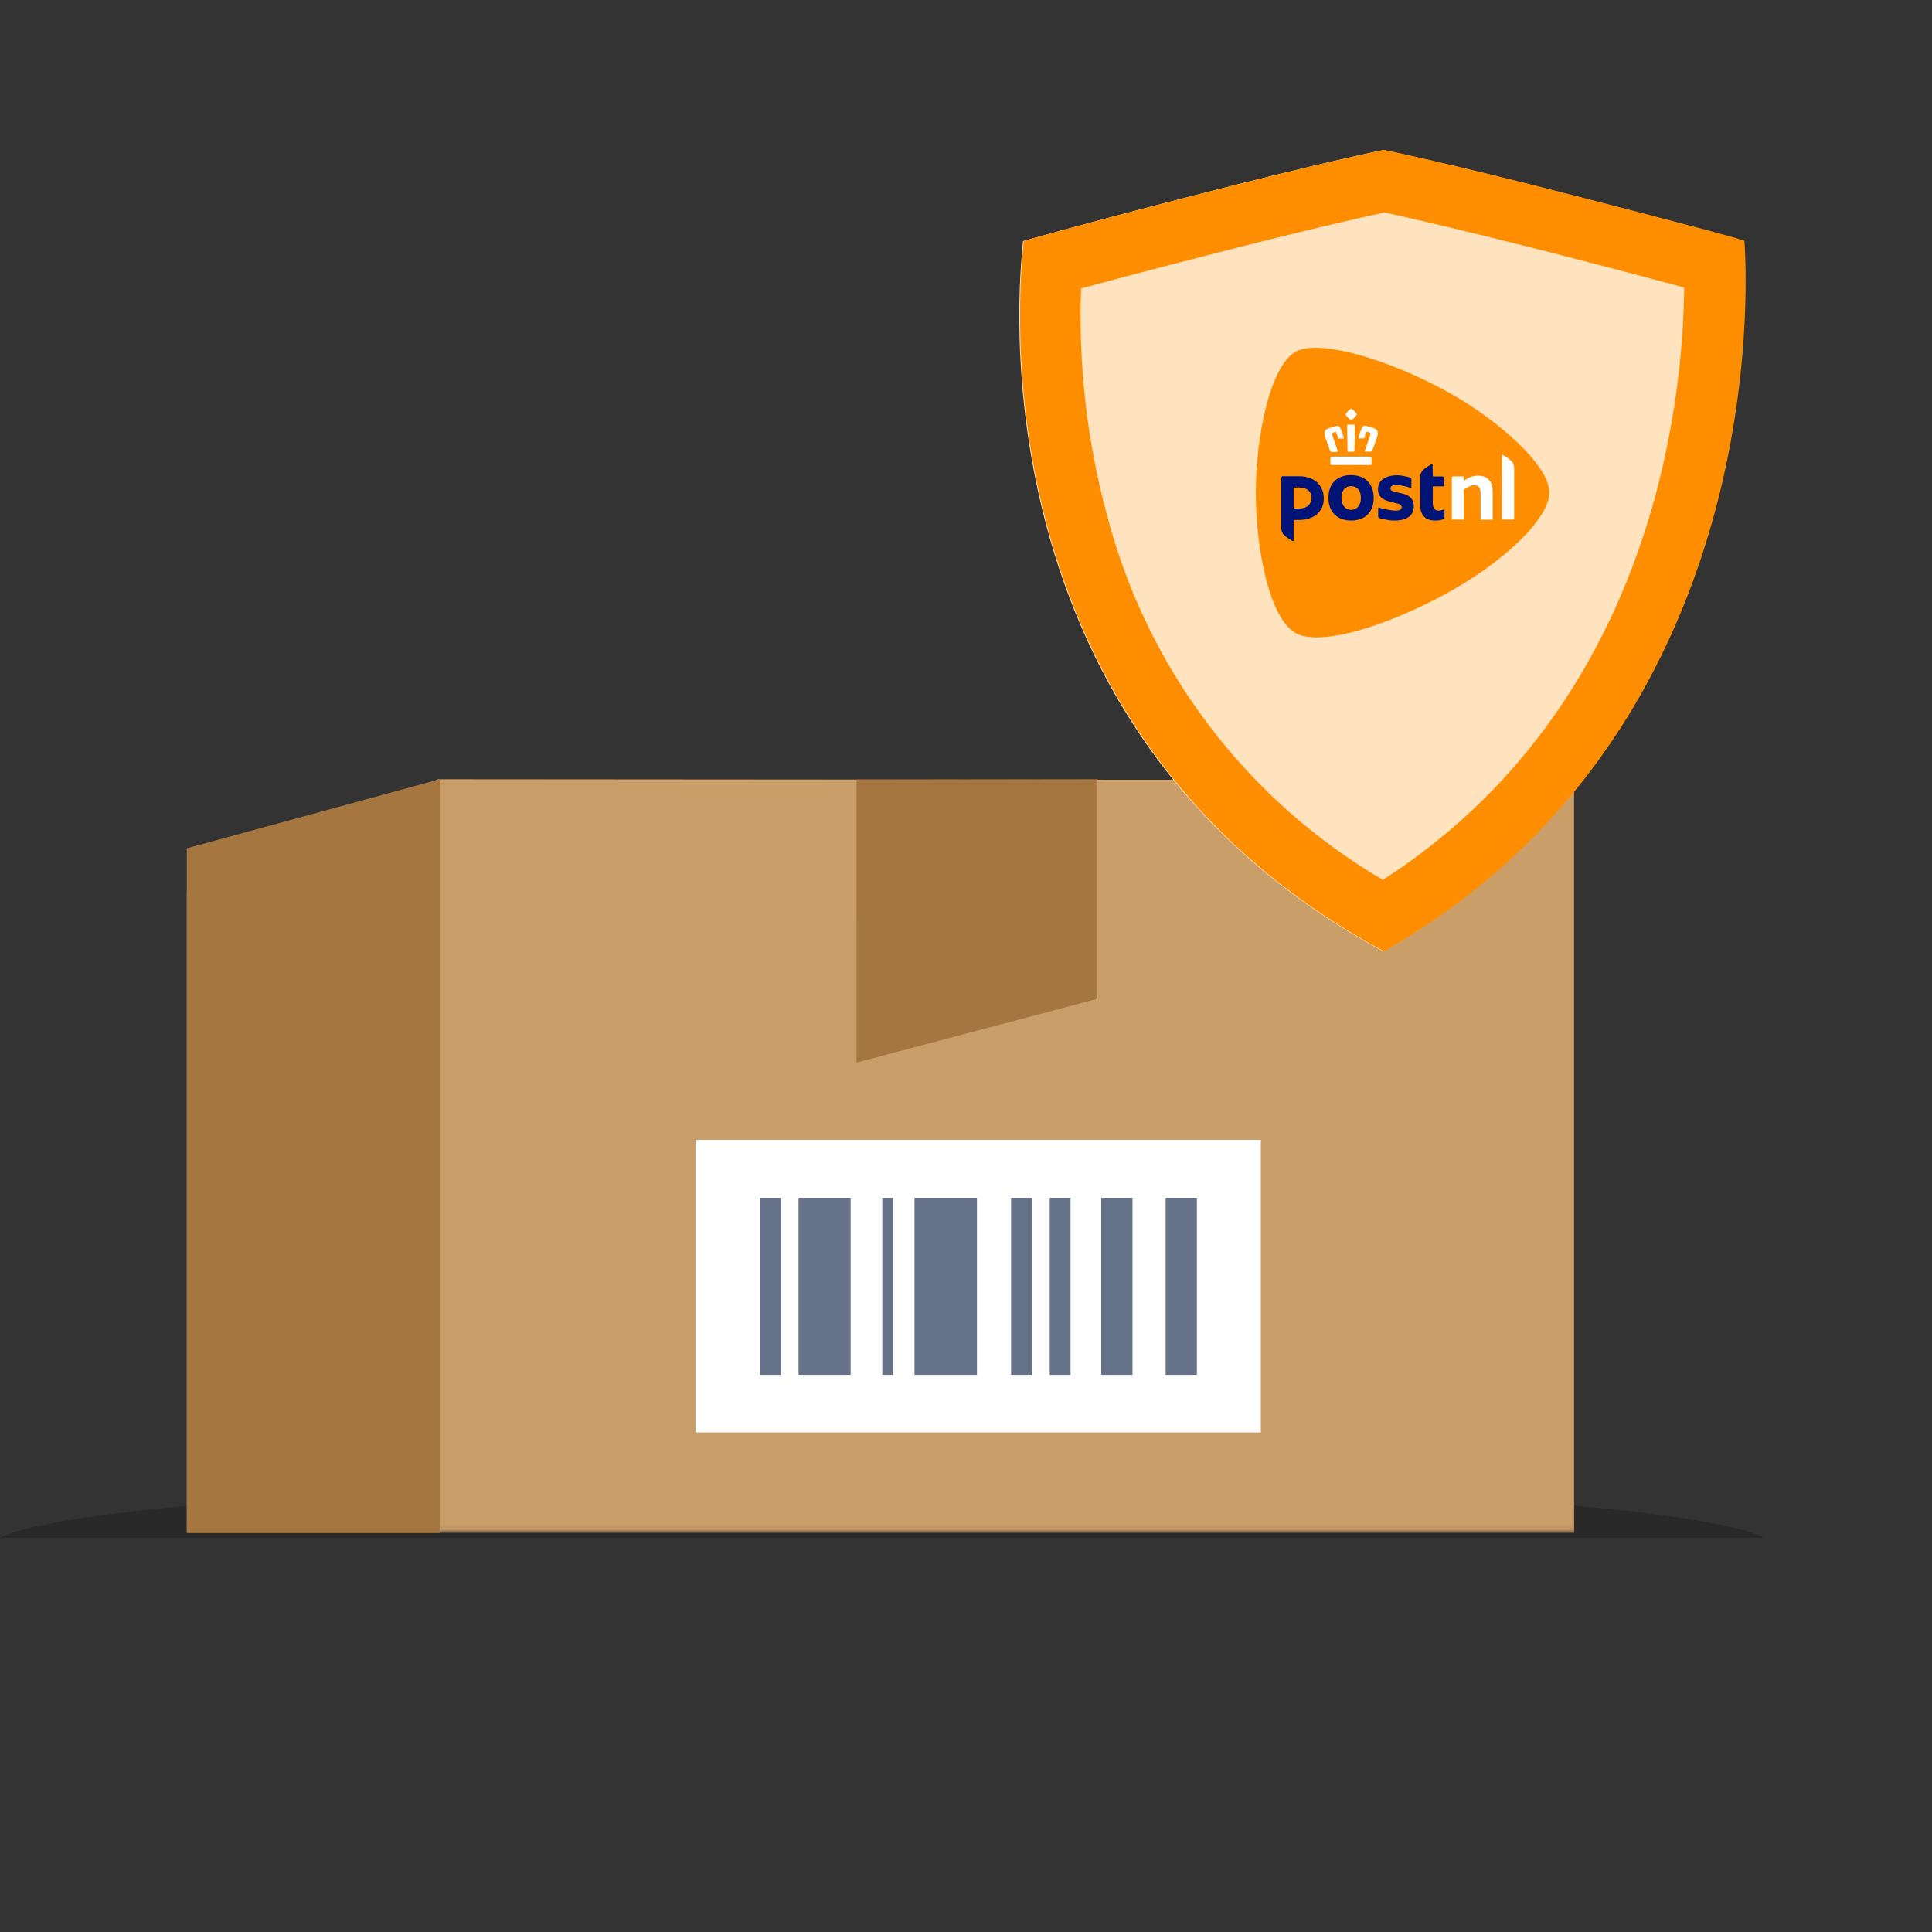 <svg width="300" height="300" viewBox="0 0 300 300" fill="none" xmlns="http://www.w3.org/2000/svg">
<rect x="0" y="0" width="300" height="300" fill="#333333" stroke="none"/>
<path fill-rule="evenodd" clip-rule="evenodd" d="M273.9 238.8C264.632 233.829 206.87 230 136.95 230C67.03 230 9.268 233.829 0 238.8H273.9Z" fill="black" fill-opacity="0.2"/>
<mask id="mask0_10756_3504" style="mask-type:luminance" maskUnits="userSpaceOnUse" x="29" y="44" width="238" height="194">
<path fill-rule="evenodd" clip-rule="evenodd" d="M29 44H266.426V237.909H29V44Z" fill="white"/>
</mask>
<g mask="url(#mask0_10756_3504)">
<path fill-rule="evenodd" clip-rule="evenodd" d="M29 238.04H244.426V121.13L68.001 121L29 138.445V238.04Z" fill="#CA9E69"/>
</g>
<path fill-rule="evenodd" clip-rule="evenodd" d="M170.4 121V155.097L133 165L133.001 121.052L170.4 121Z" fill="#A67641"/>
<path fill-rule="evenodd" clip-rule="evenodd" d="M108 222.43H195.78V177H108V222.43Z" fill="white"/>
<path fill-rule="evenodd" clip-rule="evenodd" d="M181 213.489H185.851V186H181V213.489Z" fill="#66728A"/>
<path fill-rule="evenodd" clip-rule="evenodd" d="M124 213.489H132.085V186H124V213.489Z" fill="#66728A"/>
<path fill-rule="evenodd" clip-rule="evenodd" d="M142 213.489H151.702V186H142V213.489Z" fill="#66728A"/>
<path fill-rule="evenodd" clip-rule="evenodd" d="M171 213.489H175.851V186H171V213.489Z" fill="#66728A"/>
<path fill-rule="evenodd" clip-rule="evenodd" d="M137 213.489H138.617V186H137V213.489Z" fill="#66728A"/>
<path fill-rule="evenodd" clip-rule="evenodd" d="M163 213.489H166.234V186H163V213.489Z" fill="#66728A"/>
<path fill-rule="evenodd" clip-rule="evenodd" d="M157 213.489H160.234V186H157V213.489Z" fill="#66728A"/>
<path fill-rule="evenodd" clip-rule="evenodd" d="M118 213.489H121.234V186H118V213.489Z" fill="#66728A"/>
<path fill-rule="evenodd" clip-rule="evenodd" d="M29 238.04H68.27V121L29 131.727V238.04Z" fill="#A67641"/>
<path d="M214.799 23.296C214.799 23.296 224.223 25.194 244.677 30.465C263.979 35.445 270.759 37.44 270.759 37.44C270.759 37.44 277.442 111.892 214.799 147.739C148.149 111.924 158.984 37.846 158.855 37.44C158.855 37.44 165.619 35.445 184.937 30.465C205.391 25.194 214.799 23.296 214.799 23.296Z" fill="#FFE3BF"/>
<path d="M224.469 61.032C232.487 65.454 240 72.369 240 76.376C239.97 80.59 232.606 87.239 224.469 91.72C214.996 96.914 204.929 99.941 201.246 97.894C197.178 95.638 195.129 84.924 195.129 76.376C195.129 67.888 197.297 57.025 201.246 54.858C204.721 52.929 215.233 55.927 224.469 61.032Z" fill="white"/>
<path d="M240.582 76.457C240.582 72.387 232.949 65.362 224.805 60.87C215.423 55.684 204.744 52.639 201.214 54.599C197.202 56.8 195 67.835 195 76.457C195 85.14 197.081 96.024 201.214 98.316C204.955 100.396 215.181 97.321 224.805 92.045C233.07 87.492 240.551 80.739 240.582 76.457ZM229.933 80.678C229.903 80.678 229.903 80.648 229.903 80.648V76.608C229.903 75.704 229.601 75.342 228.877 75.342C228.636 75.342 228.304 75.432 228.002 75.613C227.701 75.794 227.459 75.945 227.369 75.975C227.339 76.005 227.308 76.035 227.308 76.065V80.648C227.308 80.678 227.278 80.678 227.278 80.678H225.468C225.438 80.678 225.438 80.648 225.438 80.648V74.166C225.438 74.045 225.529 73.985 225.619 73.985H227.278C227.308 73.985 227.308 74.015 227.308 74.015V74.528C227.308 74.558 227.339 74.588 227.369 74.588H227.399L227.459 74.558C227.67 74.407 227.972 74.226 228.183 74.136C228.636 73.955 229.118 73.865 229.511 73.865C230.989 73.865 231.773 74.709 231.773 76.307V80.678C231.773 80.708 231.743 80.708 231.743 80.708H229.933V80.678ZM233.251 80.678C233.221 80.678 233.221 80.648 233.221 80.648V70.699C233.221 70.669 233.221 70.638 233.281 70.638C233.402 70.638 234.397 71.272 234.729 71.633C234.971 71.905 235.121 72.267 235.121 72.628V80.648C235.121 80.678 235.091 80.678 235.091 80.678H233.251ZM206.825 72.206C206.674 72.206 206.584 72.116 206.584 71.935V71.211C206.584 71.061 206.735 70.91 206.886 70.91H212.678C212.828 70.91 212.979 71.061 212.979 71.211V71.935C212.979 72.116 212.919 72.206 212.738 72.206H206.825ZM212.074 70.156C212.014 70.156 211.984 70.126 211.954 70.096C211.923 70.066 211.923 70.005 211.954 69.945C212.135 69.342 212.798 67.533 212.798 67.503C212.828 67.382 212.798 67.232 212.678 67.171L212.346 67.051C212.316 67.051 212.316 67.051 212.285 67.051C212.225 67.051 212.195 67.081 212.165 67.111C212.044 67.413 211.954 67.624 211.863 67.985C211.833 68.046 211.803 68.076 211.712 68.076H211.049C210.988 68.076 210.958 68.076 210.958 68.046C210.928 68.016 210.928 67.985 210.958 67.925C211.109 67.322 211.29 66.87 211.531 66.357C211.561 66.267 211.682 66.116 211.893 66.116C211.923 66.116 211.984 66.116 212.014 66.116C212.225 66.176 212.466 66.237 212.738 66.297C212.949 66.357 213.16 66.418 213.371 66.508C214.035 66.749 214.005 67.232 213.884 67.684C213.794 67.985 213.432 69.041 213.19 69.674C213.13 69.794 213.1 69.915 213.07 70.005C213.04 70.066 212.979 70.126 212.889 70.126H212.074V70.156ZM209.389 70.156C209.239 70.156 209.239 70.005 209.239 70.005C209.239 69.975 209.208 66.599 209.178 66.116C209.178 66.086 209.178 65.996 209.239 65.965C209.269 65.935 209.299 65.935 209.329 65.935C209.389 65.935 209.57 65.935 209.782 65.935C209.993 65.935 210.174 65.935 210.234 65.935C210.264 65.935 210.294 65.935 210.325 65.965C210.385 66.026 210.385 66.086 210.385 66.116C210.385 66.568 210.325 69.975 210.325 70.005C210.325 70.005 210.325 70.156 210.174 70.156H209.389ZM206.735 70.156C206.644 70.156 206.584 70.126 206.554 70.036C206.524 69.945 206.493 69.855 206.433 69.704C206.192 69.071 205.83 68.016 205.739 67.714C205.619 67.232 205.588 66.779 206.252 66.538C206.463 66.448 206.674 66.388 206.886 66.327C207.157 66.237 207.398 66.176 207.61 66.146C207.64 66.146 207.7 66.146 207.73 66.146C207.941 66.146 208.062 66.297 208.092 66.388C208.334 66.9 208.484 67.382 208.665 67.955C208.665 68.016 208.665 68.046 208.665 68.076C208.635 68.106 208.605 68.106 208.575 68.106H207.941C207.851 68.106 207.821 68.076 207.791 68.016C207.7 67.654 207.61 67.443 207.489 67.141C207.489 67.111 207.429 67.081 207.368 67.081C207.338 67.081 207.338 67.081 207.308 67.081L206.976 67.201C206.855 67.232 206.795 67.413 206.855 67.533C206.855 67.563 207.519 69.372 207.7 69.975C207.73 70.036 207.73 70.096 207.7 70.126C207.67 70.156 207.64 70.186 207.579 70.186H206.735V70.156ZM209.812 65.242C209.782 65.242 209.751 65.212 209.691 65.181C209.42 64.971 209.178 64.729 208.967 64.428C208.937 64.398 208.907 64.337 208.967 64.247C209.208 63.945 209.45 63.704 209.751 63.463C209.782 63.433 209.812 63.433 209.812 63.433C209.842 63.433 209.842 63.433 209.872 63.463C210.174 63.674 210.415 63.945 210.656 64.247C210.717 64.307 210.687 64.368 210.656 64.428C210.445 64.699 210.204 64.971 209.932 65.181C209.872 65.212 209.842 65.242 209.812 65.242Z" fill="#FF8D00"/>
<path d="M213.311 77.332C213.311 79.714 211.742 80.829 209.811 80.829C207.851 80.829 206.282 79.684 206.282 77.302C206.282 74.86 207.851 73.774 209.811 73.774C211.742 73.805 213.311 74.89 213.311 77.332ZM211.32 77.332C211.32 76.036 210.656 75.493 209.811 75.493C208.937 75.493 208.303 76.066 208.303 77.332C208.303 78.508 208.967 79.171 209.811 79.171C210.656 79.171 211.32 78.508 211.32 77.332Z" fill="#001376"/>
<path d="M222.451 72.116C222.451 72.056 222.421 72.056 222.361 72.056C222.24 72.056 221.215 72.719 220.913 73.051C220.672 73.322 220.521 73.684 220.521 74.046V78.357C220.521 80.226 221.607 80.829 222.783 80.829C223.447 80.829 223.899 80.739 224.171 80.588C224.231 80.558 224.292 80.498 224.292 80.407V79.171C224.292 79.141 224.261 79.111 224.231 79.111C224.171 79.111 223.718 79.291 223.447 79.291C222.844 79.291 222.482 79.02 222.482 78.055V75.583C222.482 75.553 222.512 75.523 222.542 75.523H224.171C224.201 75.523 224.231 75.493 224.231 75.463V74.196C224.231 74.076 224.141 73.985 224.02 73.985H222.542C222.512 73.985 222.482 73.955 222.482 73.925L222.451 72.116Z" fill="#001376"/>
<path d="M198.952 74.166C198.952 74.046 199.042 73.955 199.163 73.955H201.727C204.231 73.955 205.558 75.463 205.558 77.422C205.558 79.382 204.11 80.739 201.697 80.739H200.943C200.912 80.739 200.882 80.769 200.882 80.799V83.965C200.882 84.025 200.852 84.025 200.792 84.025C200.671 84.025 199.645 83.362 199.344 83.03C199.102 82.759 198.952 82.397 198.952 82.035V74.166ZM203.658 77.302C203.658 76.457 203.115 75.704 201.697 75.704H200.943C200.912 75.704 200.882 75.734 200.882 75.764V78.9C200.882 78.93 200.912 78.96 200.943 78.96H201.727C203.416 78.96 203.658 77.784 203.658 77.302Z" fill="#001376"/>
<path d="M218.741 77.031C218.349 76.759 217.866 76.669 217.383 76.548C217.293 76.518 216.991 76.458 216.931 76.458C216.358 76.337 215.905 76.217 215.905 75.855C215.905 75.523 216.207 75.312 216.69 75.312C217.293 75.312 218.138 75.433 219.043 75.764C219.073 75.794 219.163 75.764 219.163 75.704V74.377C219.163 74.287 219.103 74.197 219.012 74.166C218.681 74.076 217.745 73.805 216.931 73.805C216.026 73.805 215.302 74.016 214.759 74.377C214.246 74.769 213.975 75.312 213.975 75.975C213.975 77.453 215.211 77.754 216.358 78.026C216.539 78.056 216.509 78.056 216.569 78.086C217.112 78.207 217.655 78.327 217.655 78.749C217.655 78.87 217.595 78.99 217.504 79.081C217.353 79.232 217.142 79.292 216.69 79.292C215.966 79.292 214.578 78.96 214.125 78.809H214.095C214.035 78.809 214.005 78.84 214.005 78.9V80.227C214.005 80.317 214.065 80.407 214.156 80.438C214.156 80.438 215.362 80.829 216.509 80.829C218.5 80.829 219.525 80.046 219.525 78.629C219.555 77.905 219.284 77.392 218.741 77.031Z" fill="#001376"/>
<path d="M214.799 32.947C218.449 33.742 227.451 35.785 242.374 39.613C251.214 41.884 257.41 43.539 261.514 44.642C261.352 62.484 256.648 109.621 214.734 136.628C204.22 130.468 195.024 122.294 187.673 112.574C180.322 102.855 174.961 91.781 171.896 79.986C168.794 68.522 167.438 56.656 167.873 44.788C171.961 43.685 178.254 41.998 187.338 39.678C202.18 35.85 211.198 33.806 214.913 33.012L214.799 32.947ZM214.913 23.279C214.913 23.279 205.505 25.177 185.051 30.449C165.732 35.428 158.968 37.423 158.968 37.423C159.098 37.797 148.263 111.875 214.913 147.723C277.556 111.908 270.825 37.586 270.873 37.423C270.922 37.261 264.093 35.428 244.791 30.449C224.337 25.177 214.913 23.279 214.913 23.279Z" fill="#FF8D00"/>
</svg>
